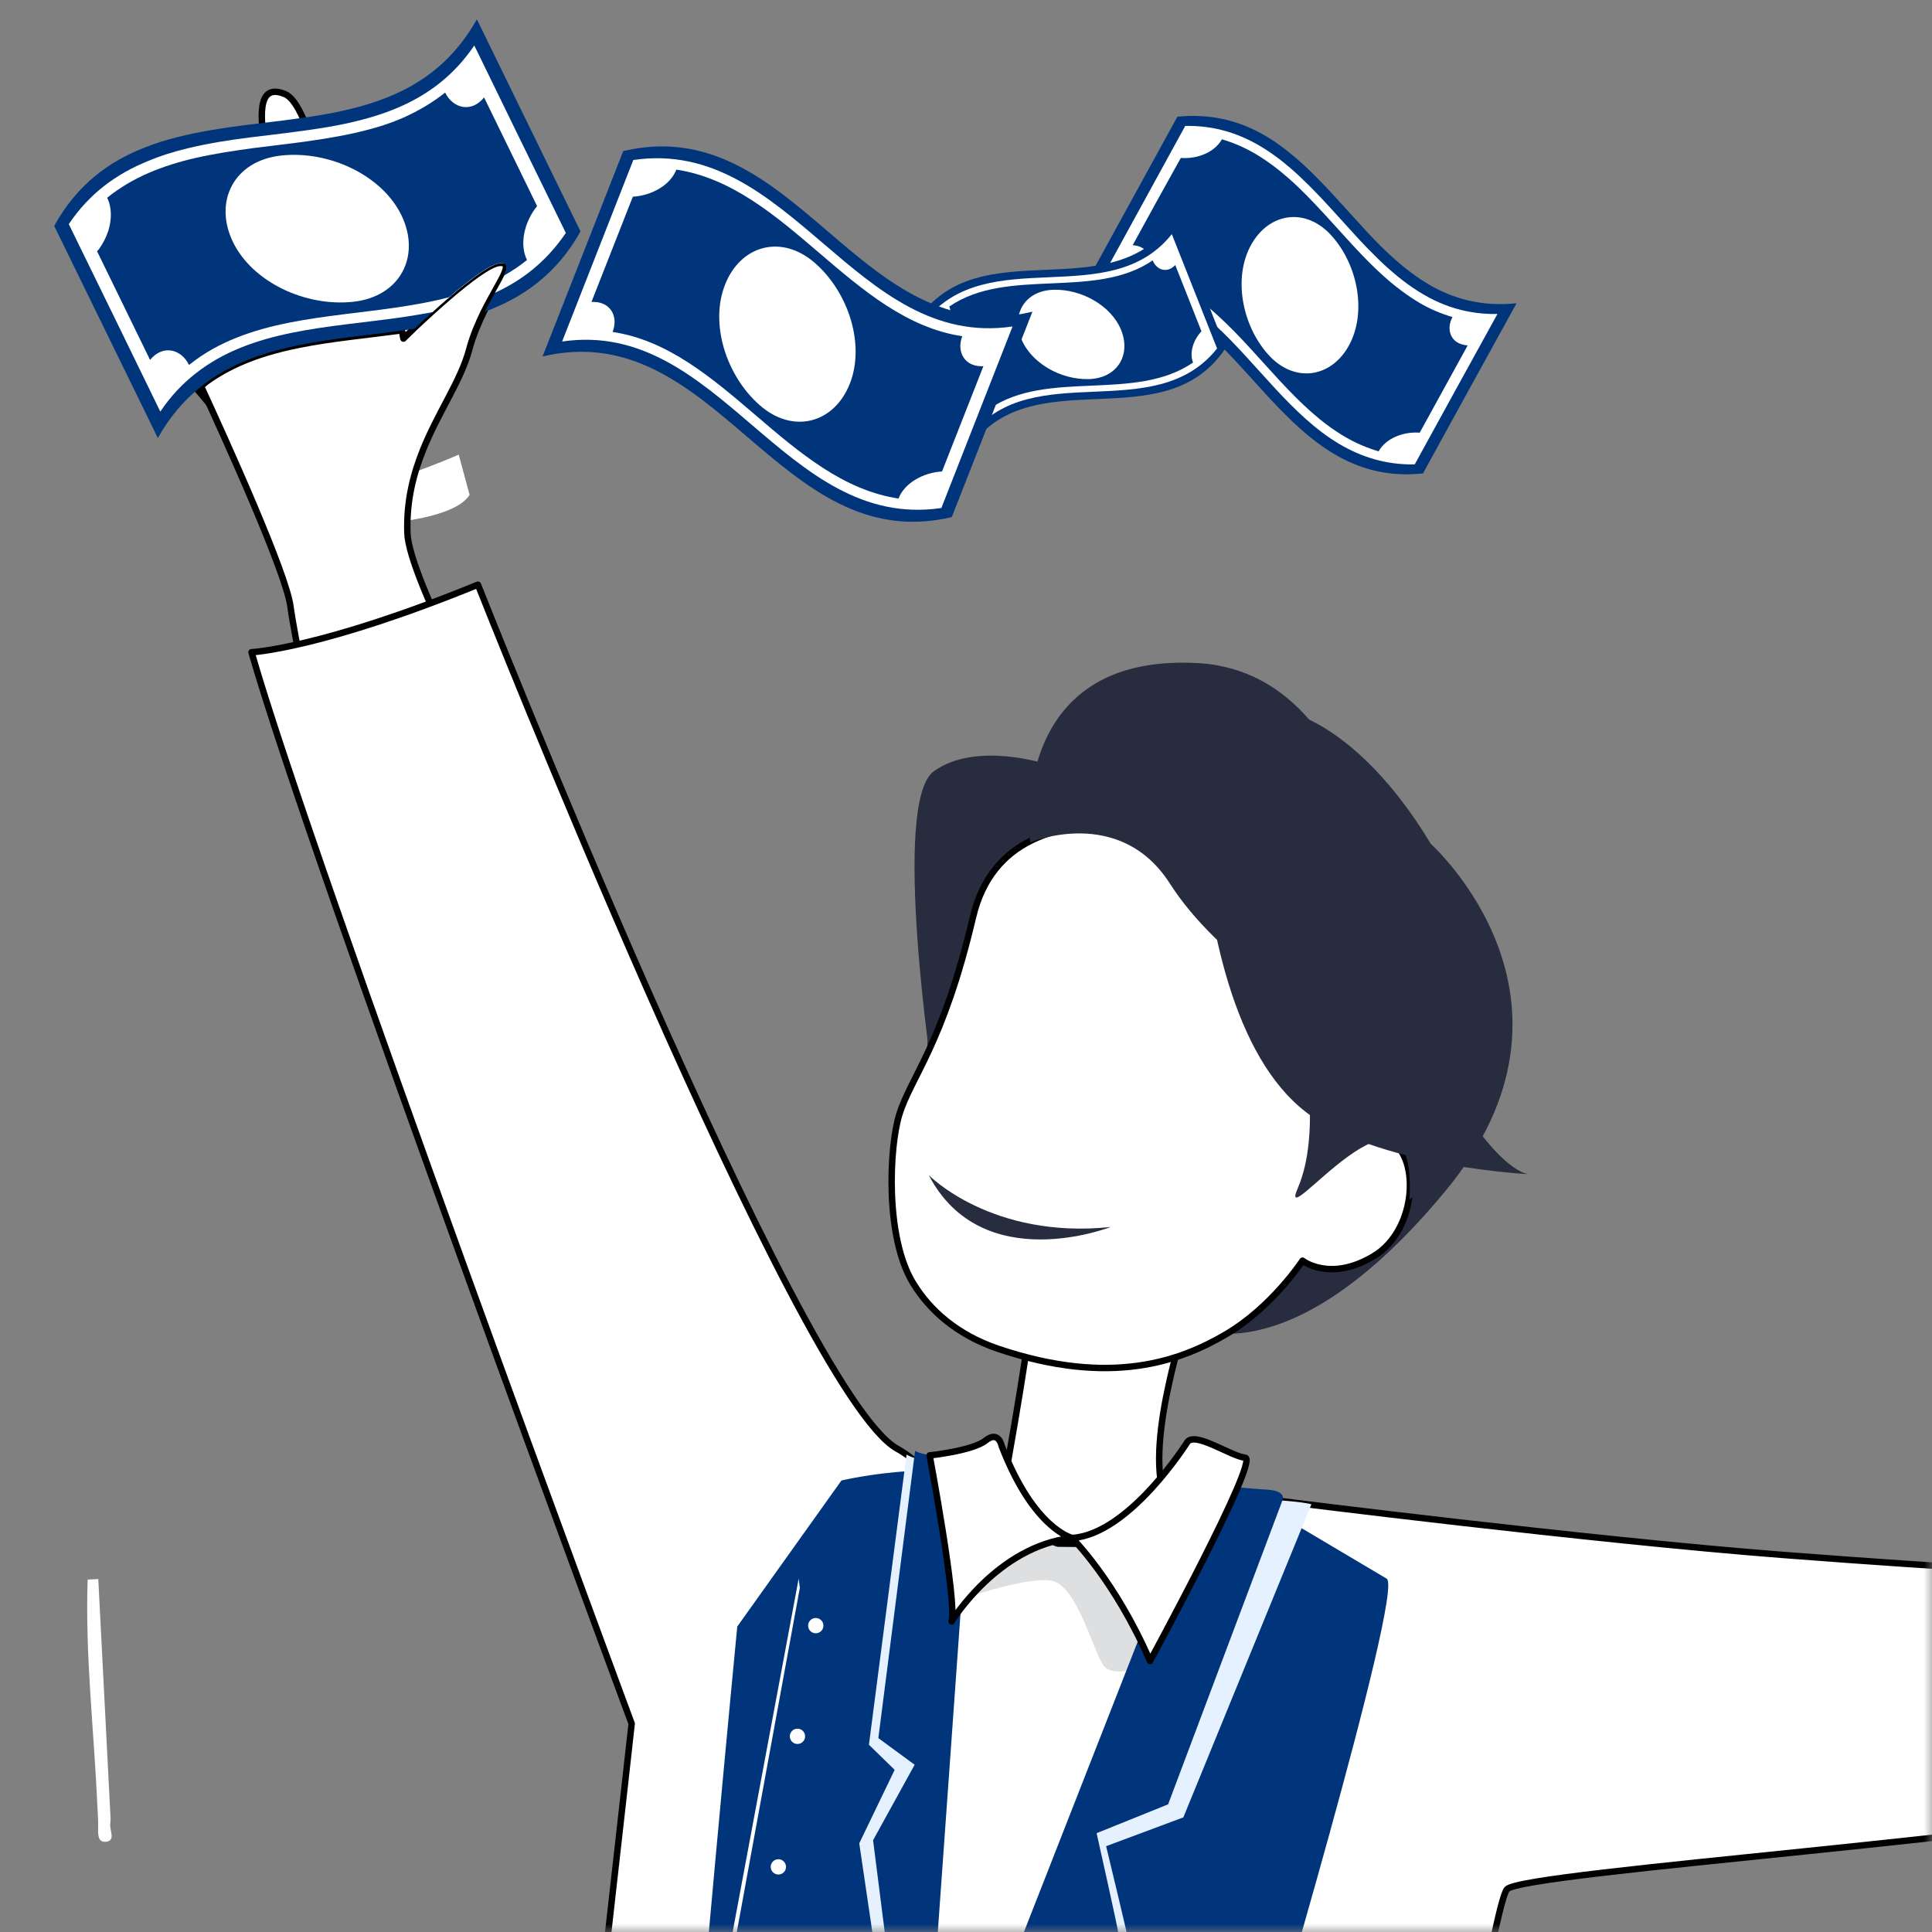<svg width="120" height="120" viewBox="0 0 120 120" fill="none" xmlns="http://www.w3.org/2000/svg">
<rect x="0" y="0" width="120" height="120" fill="#808080" stroke="none"/>
<mask id="mask0_8123_363151" style="mask-type:alpha" maskUnits="userSpaceOnUse" x="0" y="0" width="120" height="120">
<rect width="120" height="120" transform="matrix(-1 0 0 1 120 0)" fill="#C4C4C4"/>
</mask>
<g mask="url(#mask0_8123_363151)">
<path d="M6.87 112.993C6.862 113.097 6.854 113.202 6.845 113.315C6.813 113.701 7.192 114.321 6.596 114.394C6.04 114.466 6.088 113.862 6.097 113.427C6.105 113.001 6.064 112.582 6.048 112.155C5.839 107.476 5.283 102.797 5.444 98.11C5.662 98.102 5.887 98.086 6.105 98.078C6.362 103.047 6.612 108.024 6.87 112.993Z" fill="#FEFEFE"/>
<path d="M97.329 104.527C94.47 109.335 87.649 105.453 84.79 110.261C85.749 112.355 86.707 114.457 87.665 116.551C90.524 111.743 97.345 115.625 100.204 110.817C99.246 108.723 98.287 106.629 97.329 104.527Z" fill="#00357C"/>
<path d="M97.232 105.301C94.332 109.36 88.115 106.171 85.216 110.229C86.062 112.082 86.908 113.934 87.761 115.786C90.66 111.727 96.877 114.916 99.776 110.857C98.923 109.005 98.077 107.153 97.232 105.301Z" fill="white"/>
<path d="M96.356 106.645C93.569 108.779 89.156 107.337 86.37 109.463C86.595 109.946 86.41 110.591 86.032 111.033C86.523 112.105 87.014 113.184 87.505 114.255C87.884 113.812 88.423 113.949 88.641 114.432C91.427 112.298 95.84 113.739 98.627 111.613C98.401 111.13 98.586 110.486 98.965 110.043C98.474 108.972 97.982 107.893 97.491 106.822C97.105 107.265 96.573 107.128 96.356 106.645Z" fill="#00357C"/>
<path d="M94.974 110.215C94.426 109.023 92.904 108.258 91.503 108.37C90.102 108.483 89.465 109.667 90.021 110.875C90.569 112.067 92.091 112.832 93.492 112.719C94.893 112.606 95.529 111.423 94.974 110.215Z" fill="white"/>
<path d="M92.998 109.399C92.773 109.262 92.507 109.181 92.193 109.157C92.129 109.02 92.064 108.875 92 108.738C91.823 108.754 91.637 108.77 91.46 108.787C91.525 108.924 91.581 109.052 91.645 109.189C91.46 109.221 91.291 109.262 91.138 109.334C90.985 109.399 90.864 109.479 90.784 109.56C90.977 109.761 91.178 109.97 91.372 110.172C91.468 110.083 91.581 110.011 91.718 109.954C91.855 109.898 92 109.858 92.145 109.842C92.273 109.833 92.362 109.833 92.427 109.85C92.491 109.866 92.531 109.898 92.555 109.946C92.579 110.003 92.563 110.043 92.507 110.083C92.451 110.115 92.346 110.156 92.201 110.204C92.016 110.268 91.863 110.333 91.742 110.389C91.629 110.454 91.541 110.55 91.492 110.671C91.444 110.792 91.46 110.953 91.549 111.146C91.653 111.372 91.814 111.549 92.048 111.686C92.282 111.823 92.563 111.903 92.886 111.919C92.95 112.056 93.014 112.193 93.071 112.33C93.248 112.314 93.433 112.298 93.61 112.282C93.546 112.145 93.49 112.016 93.425 111.879C93.723 111.823 93.949 111.718 94.102 111.581C93.916 111.38 93.723 111.17 93.538 110.969C93.337 111.13 93.111 111.219 92.877 111.243C92.644 111.267 92.499 111.219 92.451 111.114C92.427 111.058 92.443 111.017 92.499 110.985C92.555 110.953 92.66 110.913 92.805 110.864C92.99 110.808 93.143 110.744 93.264 110.679C93.385 110.615 93.465 110.518 93.522 110.397C93.57 110.276 93.554 110.115 93.465 109.922C93.385 109.713 93.224 109.536 92.998 109.399Z" fill="#D8E5C1"/>
<path d="M87.989 114.377C87.949 114.369 87.908 114.377 87.86 114.409C87.844 114.377 87.836 114.353 87.82 114.32C87.796 114.353 87.763 114.377 87.739 114.409C87.755 114.441 87.763 114.465 87.779 114.497C87.755 114.53 87.731 114.57 87.707 114.61C87.683 114.65 87.667 114.691 87.659 114.723C87.691 114.755 87.731 114.779 87.763 114.811C87.771 114.771 87.787 114.739 87.812 114.699C87.828 114.667 87.852 114.634 87.876 114.61C87.892 114.586 87.908 114.578 87.916 114.578C87.924 114.578 87.933 114.578 87.941 114.586C87.949 114.594 87.949 114.61 87.941 114.626C87.933 114.642 87.916 114.667 87.9 114.699C87.876 114.739 87.852 114.779 87.836 114.811C87.82 114.844 87.812 114.884 87.804 114.924C87.804 114.964 87.804 115.005 87.828 115.045C87.852 115.093 87.876 115.117 87.916 115.126C87.957 115.134 87.997 115.117 88.053 115.069C88.069 115.101 88.078 115.126 88.094 115.158C88.118 115.126 88.15 115.101 88.174 115.069C88.158 115.037 88.15 115.013 88.134 114.981C88.174 114.924 88.214 114.868 88.231 114.811C88.198 114.779 88.158 114.747 88.126 114.715C88.102 114.787 88.069 114.836 88.029 114.876C87.997 114.916 87.973 114.924 87.957 114.9C87.949 114.892 87.957 114.876 87.957 114.86C87.965 114.844 87.981 114.82 87.997 114.787C88.021 114.747 88.045 114.707 88.061 114.675C88.078 114.642 88.085 114.61 88.094 114.57C88.102 114.53 88.094 114.489 88.069 114.449C88.053 114.417 88.021 114.393 87.989 114.377Z" fill="#D8E5C1"/>
<path d="M85.938 109.924C85.898 109.915 85.858 109.924 85.809 109.956C85.793 109.924 85.785 109.899 85.769 109.867C85.745 109.899 85.713 109.924 85.689 109.956C85.705 109.988 85.713 110.012 85.729 110.044C85.705 110.077 85.68 110.117 85.656 110.157C85.632 110.197 85.616 110.238 85.608 110.27C85.64 110.302 85.68 110.326 85.713 110.358C85.721 110.318 85.737 110.286 85.761 110.246C85.777 110.213 85.801 110.181 85.825 110.157C85.841 110.133 85.858 110.125 85.866 110.125C85.874 110.125 85.882 110.125 85.89 110.133C85.898 110.141 85.898 110.157 85.89 110.173C85.882 110.189 85.866 110.213 85.85 110.246C85.825 110.286 85.801 110.326 85.785 110.358C85.769 110.391 85.761 110.431 85.753 110.471C85.753 110.511 85.753 110.552 85.777 110.592C85.801 110.64 85.825 110.664 85.866 110.672C85.906 110.68 85.946 110.664 86.003 110.616C86.019 110.648 86.027 110.672 86.043 110.705C86.067 110.672 86.099 110.648 86.123 110.616C86.107 110.584 86.099 110.56 86.083 110.527C86.123 110.471 86.164 110.415 86.18 110.358C86.147 110.326 86.107 110.294 86.075 110.262C86.051 110.334 86.019 110.383 85.978 110.423C85.946 110.463 85.922 110.471 85.906 110.447C85.898 110.439 85.906 110.423 85.906 110.407C85.914 110.391 85.93 110.366 85.946 110.334C85.97 110.294 85.995 110.254 86.011 110.221C86.027 110.189 86.035 110.157 86.043 110.117C86.051 110.077 86.043 110.036 86.019 109.996C86.011 109.956 85.978 109.932 85.938 109.924Z" fill="#D8E5C1"/>
<path d="M99.183 110.431C99.143 110.423 99.103 110.439 99.054 110.479C99.038 110.447 99.03 110.423 99.014 110.391C98.99 110.423 98.958 110.447 98.934 110.479C98.95 110.511 98.958 110.536 98.974 110.568C98.95 110.6 98.918 110.632 98.901 110.673C98.877 110.713 98.861 110.745 98.853 110.777C98.893 110.809 98.925 110.842 98.958 110.874C98.974 110.842 98.99 110.801 99.006 110.769C99.022 110.737 99.046 110.705 99.07 110.681C99.087 110.656 99.103 110.648 99.111 110.64C99.119 110.64 99.127 110.64 99.135 110.648C99.143 110.656 99.143 110.672 99.135 110.689C99.127 110.705 99.111 110.729 99.095 110.761C99.07 110.801 99.046 110.842 99.03 110.874C99.014 110.906 99.006 110.938 98.998 110.979C98.99 111.019 98.998 111.059 99.022 111.099C99.046 111.148 99.079 111.172 99.119 111.188C99.159 111.196 99.207 111.18 99.256 111.14C99.272 111.172 99.28 111.196 99.296 111.228C99.32 111.196 99.352 111.172 99.376 111.14C99.36 111.107 99.352 111.083 99.336 111.051C99.376 110.995 99.409 110.93 99.425 110.874C99.393 110.842 99.352 110.809 99.32 110.785C99.296 110.858 99.264 110.914 99.231 110.954C99.199 110.995 99.175 111.003 99.159 110.979C99.151 110.97 99.159 110.954 99.159 110.938C99.167 110.922 99.183 110.898 99.199 110.866C99.224 110.826 99.248 110.785 99.264 110.753C99.28 110.721 99.288 110.681 99.296 110.64C99.304 110.6 99.296 110.56 99.272 110.519C99.256 110.463 99.224 110.439 99.183 110.431Z" fill="#D8E5C1"/>
<path d="M97.144 105.978C97.104 105.97 97.064 105.986 97.015 106.026C96.999 105.994 96.991 105.97 96.975 105.938C96.951 105.97 96.919 105.994 96.894 106.026C96.91 106.058 96.919 106.082 96.935 106.115C96.91 106.147 96.878 106.179 96.862 106.219C96.838 106.26 96.822 106.292 96.814 106.324C96.854 106.356 96.886 106.389 96.919 106.421C96.935 106.389 96.951 106.348 96.967 106.316C96.983 106.284 97.007 106.252 97.031 106.227C97.047 106.203 97.064 106.195 97.072 106.187C97.08 106.187 97.088 106.187 97.096 106.195C97.104 106.203 97.104 106.219 97.096 106.235C97.088 106.252 97.072 106.276 97.055 106.308C97.031 106.348 97.007 106.389 96.991 106.421C96.975 106.453 96.967 106.485 96.959 106.525C96.951 106.566 96.959 106.606 96.983 106.646C97.007 106.695 97.039 106.719 97.08 106.735C97.12 106.743 97.168 106.727 97.217 106.686C97.233 106.719 97.241 106.743 97.257 106.775C97.281 106.743 97.313 106.719 97.337 106.686C97.321 106.654 97.313 106.63 97.297 106.598C97.337 106.542 97.37 106.477 97.386 106.421C97.353 106.389 97.313 106.356 97.281 106.332C97.257 106.405 97.225 106.461 97.192 106.501C97.16 106.542 97.136 106.55 97.12 106.525C97.112 106.517 97.12 106.501 97.12 106.485C97.128 106.469 97.144 106.445 97.16 106.413C97.184 106.372 97.209 106.332 97.225 106.3C97.241 106.268 97.249 106.227 97.257 106.187C97.265 106.147 97.257 106.107 97.233 106.066C97.217 106.01 97.184 105.978 97.144 105.978Z" fill="#D8E5C1"/>
<path d="M88.295 97.594C88.625 103.175 80.798 103.787 81.12 109.367C83.093 110.567 85.058 111.767 87.031 112.967C86.701 107.386 94.528 106.774 94.206 101.193C92.241 99.994 90.268 98.794 88.295 97.594Z" fill="#00357C"/>
<path d="M88.652 98.277C88.523 103.262 81.597 104.108 81.46 109.093C83.2 110.156 84.939 111.211 86.679 112.274C86.808 107.289 93.733 106.443 93.87 101.458C92.131 100.403 90.391 99.34 88.652 98.277Z" fill="white"/>
<path d="M88.675 99.89C87.564 103.216 83.094 104.496 81.983 107.822C82.442 108.096 82.651 108.732 82.587 109.312C83.593 109.924 84.608 110.544 85.615 111.156C85.679 110.576 86.203 110.391 86.654 110.665C87.765 107.339 92.234 106.058 93.346 102.732C92.887 102.459 92.677 101.822 92.742 101.243C91.735 100.631 90.72 100.01 89.714 99.398C89.649 99.978 89.126 100.163 88.675 99.89Z" fill="#00357C"/>
<path d="M89.522 103.616C88.403 102.94 86.712 103.157 85.616 104.035C84.521 104.913 84.658 106.25 85.793 106.942C86.913 107.619 88.604 107.401 89.699 106.524C90.794 105.646 90.666 104.309 89.522 103.616Z" fill="white"/>
<path d="M87.433 104.054C87.167 104.062 86.902 104.15 86.628 104.303C86.499 104.223 86.362 104.142 86.233 104.062C86.096 104.174 85.951 104.295 85.814 104.408C85.943 104.48 86.064 104.561 86.193 104.633C86.056 104.762 85.935 104.899 85.847 105.036C85.758 105.173 85.702 105.302 85.686 105.423C85.959 105.479 86.241 105.543 86.515 105.6C86.547 105.471 86.596 105.35 86.684 105.221C86.765 105.092 86.861 104.988 86.974 104.891C87.071 104.811 87.151 104.762 87.216 104.738C87.28 104.714 87.336 104.722 87.377 104.746C87.425 104.778 87.441 104.827 87.409 104.883C87.377 104.947 87.32 105.036 87.224 105.157C87.103 105.318 87.014 105.455 86.95 105.567C86.894 105.688 86.877 105.809 86.902 105.938C86.926 106.067 87.03 106.188 87.216 106.3C87.425 106.429 87.667 106.486 87.932 106.469C88.206 106.453 88.48 106.365 88.754 106.188C88.883 106.268 89.011 106.341 89.14 106.421C89.277 106.308 89.422 106.188 89.559 106.075C89.43 105.994 89.309 105.922 89.181 105.841C89.39 105.632 89.527 105.423 89.575 105.213C89.301 105.149 89.036 105.084 88.762 105.02C88.681 105.261 88.552 105.463 88.367 105.616C88.19 105.769 88.045 105.809 87.94 105.745C87.892 105.712 87.884 105.672 87.908 105.608C87.94 105.551 87.997 105.463 88.093 105.342C88.214 105.189 88.311 105.052 88.375 104.931C88.44 104.811 88.456 104.69 88.432 104.553C88.407 104.424 88.303 104.303 88.126 104.19C87.932 104.094 87.699 104.037 87.433 104.054Z" fill="#D8E5C1"/>
<path d="M86.071 110.985C86.031 111.001 86.006 111.034 85.982 111.09C85.958 111.074 85.926 111.058 85.902 111.042C85.894 111.082 85.886 111.122 85.886 111.163C85.91 111.179 85.942 111.195 85.966 111.211C85.958 111.251 85.966 111.299 85.966 111.34C85.974 111.388 85.982 111.428 85.99 111.46C86.039 111.469 86.079 111.469 86.127 111.477C86.119 111.436 86.111 111.396 86.103 111.356C86.095 111.316 86.103 111.283 86.103 111.251C86.111 111.227 86.111 111.203 86.119 111.195C86.127 111.187 86.135 111.187 86.143 111.187C86.151 111.195 86.159 111.203 86.167 111.227C86.167 111.243 86.175 111.275 86.175 111.316C86.175 111.364 86.183 111.412 86.183 111.444C86.192 111.485 86.2 111.517 86.224 111.557C86.24 111.597 86.272 111.622 86.312 111.646C86.361 111.67 86.401 111.678 86.433 111.662C86.465 111.646 86.498 111.605 86.514 111.541C86.538 111.557 86.57 111.573 86.594 111.589C86.602 111.549 86.602 111.509 86.61 111.469C86.586 111.452 86.554 111.436 86.53 111.42C86.538 111.348 86.53 111.283 86.514 111.227C86.465 111.219 86.417 111.211 86.369 111.203C86.385 111.275 86.385 111.34 86.377 111.388C86.369 111.436 86.353 111.46 86.329 111.444C86.32 111.436 86.312 111.428 86.304 111.404C86.304 111.388 86.296 111.356 86.296 111.316C86.296 111.267 86.296 111.227 86.288 111.187C86.28 111.154 86.272 111.114 86.256 111.082C86.24 111.05 86.208 111.018 86.175 110.993C86.151 110.977 86.111 110.969 86.071 110.985Z" fill="#D8E5C1"/>
<path d="M81.881 108.435C81.841 108.451 81.817 108.483 81.793 108.539C81.769 108.523 81.736 108.507 81.712 108.491C81.704 108.531 81.696 108.571 81.696 108.612C81.72 108.628 81.752 108.644 81.777 108.66C81.769 108.7 81.777 108.749 81.777 108.789C81.785 108.837 81.793 108.877 81.801 108.91C81.849 108.918 81.889 108.918 81.938 108.926C81.93 108.886 81.922 108.845 81.913 108.805C81.906 108.765 81.913 108.724 81.913 108.7C81.922 108.676 81.922 108.652 81.93 108.644C81.938 108.636 81.946 108.636 81.954 108.636C81.962 108.644 81.97 108.652 81.978 108.676C81.978 108.692 81.986 108.724 81.986 108.765C81.986 108.813 81.994 108.861 81.994 108.894C82.002 108.934 82.01 108.966 82.034 109.006C82.05 109.047 82.083 109.071 82.123 109.095C82.171 109.119 82.212 109.127 82.244 109.111C82.276 109.095 82.308 109.055 82.324 108.99C82.348 109.006 82.381 109.022 82.405 109.039C82.413 108.998 82.413 108.958 82.421 108.918C82.397 108.902 82.365 108.886 82.34 108.869C82.348 108.797 82.34 108.733 82.324 108.676C82.276 108.668 82.228 108.66 82.179 108.652C82.195 108.724 82.195 108.789 82.187 108.837C82.179 108.886 82.163 108.91 82.139 108.894C82.131 108.886 82.123 108.877 82.115 108.853C82.115 108.837 82.107 108.805 82.107 108.765C82.107 108.716 82.107 108.676 82.099 108.636C82.091 108.604 82.083 108.563 82.067 108.531C82.05 108.499 82.018 108.467 81.986 108.443C81.962 108.427 81.922 108.418 81.881 108.435Z" fill="#D8E5C1"/>
<path d="M93.139 101.434C93.107 101.45 93.075 101.482 93.059 101.547C93.035 101.531 93.002 101.515 92.978 101.499C92.97 101.539 92.97 101.579 92.962 101.619C92.986 101.635 93.019 101.652 93.043 101.668C93.035 101.708 93.035 101.756 93.043 101.797C93.043 101.837 93.051 101.877 93.059 101.909C93.107 101.917 93.156 101.917 93.204 101.925C93.196 101.885 93.188 101.853 93.188 101.813C93.188 101.772 93.188 101.74 93.188 101.708C93.196 101.684 93.196 101.66 93.204 101.652C93.212 101.644 93.22 101.644 93.228 101.644C93.236 101.652 93.244 101.66 93.252 101.684C93.252 101.7 93.26 101.732 93.26 101.772C93.26 101.821 93.268 101.869 93.268 101.901C93.276 101.933 93.284 101.974 93.3 102.006C93.317 102.038 93.349 102.07 93.389 102.095C93.437 102.119 93.478 102.127 93.518 102.111C93.558 102.095 93.582 102.054 93.606 101.998C93.631 102.014 93.663 102.03 93.687 102.046C93.695 102.006 93.695 101.966 93.703 101.925C93.679 101.909 93.647 101.893 93.623 101.877C93.623 101.805 93.615 101.74 93.598 101.676C93.55 101.668 93.51 101.668 93.462 101.66C93.478 101.732 93.486 101.797 93.478 101.853C93.47 101.901 93.454 101.925 93.429 101.909C93.421 101.901 93.413 101.893 93.405 101.869C93.405 101.853 93.397 101.821 93.397 101.78C93.397 101.732 93.389 101.684 93.389 101.652C93.381 101.611 93.373 101.579 93.349 101.539C93.333 101.499 93.3 101.474 93.26 101.45C93.22 101.426 93.18 101.418 93.139 101.434Z" fill="#D8E5C1"/>
<path d="M88.947 98.889C88.915 98.906 88.883 98.938 88.866 99.002C88.842 98.986 88.81 98.97 88.786 98.954C88.778 98.994 88.778 99.034 88.77 99.075C88.794 99.091 88.826 99.107 88.85 99.123C88.842 99.163 88.842 99.212 88.85 99.252C88.85 99.292 88.858 99.332 88.866 99.365C88.915 99.373 88.963 99.373 89.011 99.381C89.003 99.34 88.995 99.308 88.995 99.268C88.995 99.228 88.995 99.195 88.995 99.163C89.003 99.139 89.003 99.115 89.011 99.107C89.019 99.099 89.028 99.099 89.036 99.099C89.044 99.107 89.052 99.115 89.06 99.139C89.06 99.155 89.068 99.187 89.068 99.228C89.068 99.276 89.076 99.324 89.076 99.357C89.084 99.389 89.092 99.429 89.108 99.461C89.124 99.493 89.156 99.526 89.197 99.55C89.245 99.574 89.285 99.582 89.326 99.566C89.366 99.55 89.39 99.51 89.414 99.453C89.438 99.469 89.471 99.485 89.495 99.501C89.503 99.461 89.503 99.421 89.511 99.381C89.487 99.365 89.454 99.349 89.43 99.332C89.43 99.26 89.422 99.195 89.406 99.131C89.358 99.123 89.317 99.123 89.269 99.115C89.285 99.187 89.293 99.252 89.285 99.308C89.277 99.356 89.261 99.381 89.237 99.365C89.229 99.356 89.221 99.349 89.213 99.324C89.213 99.308 89.205 99.276 89.205 99.236C89.205 99.187 89.197 99.139 89.197 99.107C89.189 99.067 89.18 99.034 89.156 98.994C89.14 98.954 89.108 98.93 89.068 98.906C89.028 98.873 88.987 98.873 88.947 98.889Z" fill="#D8E5C1"/>
<path d="M29.168 30.735L28.491 28.238C28.491 28.238 22.726 30.783 20.938 30.276L21.687 32.651C21.687 32.651 28.032 32.579 29.168 30.735Z" fill="white"/>
<path d="M63.68 84.344C62.928 89.359 61.479 96.944 61.479 96.944C61.479 96.944 73.574 96.397 72.344 93.022C71.674 91.177 72.098 88.225 72.618 85.888C73.041 83.947 73.547 82.43 73.519 82.266C73.519 82.266 64.049 77.934 64.103 80.408C64.131 81.064 63.953 82.526 63.68 84.344Z" fill="white" stroke="black" stroke-width="0.4" stroke-linecap="round" stroke-linejoin="round"/>
<path d="M88.844 52.391C88.844 52.391 99.681 62.039 89.759 73.997C79.851 85.955 73.715 82.334 73.715 82.334L88.844 52.391Z" fill="#282C3F"/>
<path d="M80.583 44.41C80.583 44.41 85.544 45.722 90.068 54.578C94.578 63.434 91.366 72.563 86.815 74.955C82.264 77.36 80.583 44.41 80.583 44.41Z" fill="#282C3F"/>
<path d="M65.088 47.486C65.088 47.486 60.633 45.996 57.995 47.91C55.344 49.837 57.941 67.029 57.941 67.029C57.941 67.029 67.739 50.452 65.088 47.486Z" fill="#282C3F"/>
<path d="M65.285 50.627C65.285 50.627 61.677 49.67 59.75 52.349C57.823 55.041 57.728 61.342 57.728 61.342L57.468 68.721C57.468 68.721 68.456 55.11 65.285 50.627Z" fill="#282C3F"/>
<path d="M56.713 79.697C57.738 81.378 59.432 82.908 62.015 83.783C68.999 86.133 73.304 84.548 76.16 82.867C79.016 81.186 80.902 78.303 80.902 78.303C80.902 78.303 82.611 79.656 85.33 78.016C88.063 76.376 88.255 71.62 86.15 70.718C84.729 70.103 85.371 63.666 84.565 59.088C84.182 56.901 83.472 55.138 82.05 54.633C81.777 54.537 81.476 54.428 81.148 54.318C76.31 52.61 72.142 51.708 72.142 51.708C72.142 51.708 71.746 51.599 71.09 51.489C69.532 51.23 66.511 50.97 64.038 52.214C62.412 53.02 61.018 54.468 60.43 56.983C58.558 64.923 56.576 66.878 55.852 69.242C55.237 71.237 54.963 76.84 56.713 79.697Z" fill="white" stroke="black" stroke-width="0.4" stroke-linecap="round" stroke-linejoin="round"/>
<path d="M63.985 52.324C63.985 52.324 68.112 45.723 76.244 52.98C76.244 52.98 77.98 45.969 74.959 43.537C71.939 41.09 64.491 43.031 63.985 52.324Z" fill="#282C3F"/>
<path d="M63.984 52.323C63.984 52.323 69.532 49.986 72.662 54.878C75.791 59.771 81.996 63.106 81.996 63.106C81.996 63.106 72.648 38.123 63.984 52.323Z" fill="#282C3F"/>
<path d="M80.969 65.047C80.969 65.047 82.062 70.431 80.614 73.78C79.165 77.128 88.103 64.965 87.542 74.504C87.542 74.504 89.647 73.001 90.535 70.855C91.424 68.71 80.969 65.047 80.969 65.047Z" fill="#282C3F"/>
<path d="M63.982 52.323C63.982 52.323 62.451 40.556 74.355 41.184C86.258 41.813 86.627 61.602 89.921 67.301C93.215 73 94.978 72.932 94.978 72.932C94.978 72.932 86.204 72.508 81.557 69.392C76.91 66.262 75.106 58.281 74.546 51.024C73.986 43.754 66.483 40.351 63.982 52.323Z" fill="#282C3F"/>
<path d="M68.988 76.21C68.988 76.21 60.993 79.353 57.686 72.984C57.686 72.998 61.608 76.989 68.988 76.21Z" fill="#282C3F"/>
<path d="M7.343 18.159C8.168 20.051 12.024 23.724 13.128 25.26C13.142 25.273 13.156 25.287 13.156 25.315C13.24 25.438 13.31 25.548 13.366 25.644C13.393 25.712 13.435 25.808 13.491 25.918C13.589 26.123 13.715 26.384 13.854 26.699C17.348 23.985 22.112 23.848 26.639 23.217C26.598 23.012 26.556 22.738 26.514 22.409C26.486 22.216 26.458 21.997 26.43 21.764C26.374 21.271 26.318 20.722 26.262 20.105C26.15 18.748 26.108 17.117 26.22 15.472C26.248 15.006 26.29 14.54 26.36 14.087C26.556 12.607 26.681 11.181 26.695 9.961C26.695 9.701 26.695 9.454 26.695 9.207C26.681 8.878 26.667 8.563 26.639 8.289C26.486 6.616 25.997 5.712 25.033 6.246C23.929 6.863 23.831 7.946 23.775 9.331C23.761 9.605 23.761 9.906 23.747 10.208C23.733 10.441 23.719 10.674 23.705 10.907C23.663 11.387 23.593 11.88 23.482 12.387C23.426 12.621 23.37 12.854 23.314 13.1C23.174 13.745 23.035 14.375 22.895 14.937C22.476 16.651 22.084 17.83 21.595 16.98C21.483 16.802 21.358 16.432 21.232 15.938C21.19 15.787 21.148 15.623 21.106 15.458C20.994 15.02 20.869 14.526 20.743 13.991C20.617 13.47 20.491 12.895 20.338 12.319C20.268 12.045 20.198 11.771 20.128 11.496C20.072 11.277 20.016 11.072 19.96 10.852C19.891 10.592 19.821 10.318 19.751 10.057C19.164 7.987 18.479 6.178 17.711 5.849C15.895 5.081 16.146 7.411 16.551 9.66C16.593 9.879 16.649 10.139 16.719 10.427C16.775 10.674 16.845 10.934 16.928 11.222C16.984 11.428 17.04 11.634 17.11 11.853C17.194 12.141 17.278 12.456 17.376 12.758C17.543 13.347 17.725 13.964 17.893 14.553C17.99 14.91 18.088 15.253 18.186 15.582C18.577 17.021 18.829 18.145 18.577 18.214C18.312 18.296 17.012 16.637 15.545 14.841C14.874 14.019 14.176 13.169 13.519 12.442C13.338 12.237 13.17 12.045 13.002 11.867C12.751 11.606 12.527 11.373 12.318 11.181C11.8 10.701 11.395 10.427 11.144 10.468C10.599 10.551 10.347 11.058 10.333 11.798C10.333 12.072 10.347 12.374 10.403 12.689C10.445 12.909 10.487 13.142 10.557 13.375C10.753 14.101 11.06 14.883 11.465 15.636C12.723 17.994 15.727 21.846 14.553 21.723C13.449 21.6 10.096 16.994 7.986 16.994C7.846 16.994 7.707 17.007 7.581 17.062C7.525 17.076 7.469 17.103 7.413 17.144C7.287 17.227 7.232 17.336 7.204 17.487C7.176 17.665 7.218 17.898 7.343 18.159Z" fill="white" stroke="black" stroke-width="0.4" stroke-linecap="round" stroke-linejoin="round"/>
<path d="M12.485 23.983C13.961 27.181 17.829 35.695 18.047 37.718C18.102 38.196 18.471 40.246 19.059 43.239C19.113 43.54 19.182 43.854 19.25 44.182L23.746 44.155L26.63 44.141L29.951 44.127C29.555 43.362 29.172 42.624 28.817 41.913C26.753 37.814 25.345 34.493 25.304 33.099C25.236 31.117 25.673 29.45 26.275 27.946C27.231 25.569 28.625 23.655 29.145 21.701C29.377 20.84 29.719 20.047 30.06 19.35C30.279 18.913 30.498 18.517 30.689 18.175C30.921 17.751 31.126 17.396 31.263 17.109C31.509 16.576 31.523 16.303 31.031 16.33C30.416 16.371 29.104 17.382 27.86 18.448C27.491 18.763 27.136 19.077 26.808 19.378C26.384 19.76 26.001 20.116 25.701 20.403C25.304 20.785 25.058 21.031 25.058 21.031C25.058 21.031 25.017 20.854 24.963 20.512C20.671 21.113 16.175 21.264 12.8 23.724C12.718 23.805 12.608 23.887 12.485 23.983Z" fill="white" stroke="black" stroke-width="0.4" stroke-linecap="round" stroke-linejoin="round"/>
<path d="M79.618 93.241C79.618 93.241 98.669 95.647 110.696 96.576C122.722 97.505 128.08 97.683 128.08 97.683L152.31 54.032C152.31 54.032 161.931 54.77 163.216 60.879C163.216 60.879 143.605 109.518 136.033 111.746C128.462 113.973 94.528 116.242 93.599 117.349C92.67 118.456 88.119 146.144 88.871 153.537C89.609 160.931 92.205 180.351 92.205 180.351C92.205 180.351 73.523 184.656 51.329 178.178L49.839 173.695L48.514 177.481C48.514 177.481 31.349 175.363 26.73 169.076C26.73 169.076 34.492 147.073 35.421 140.035C36.351 133.011 39.234 107.058 39.234 107.058C39.234 107.058 19.325 53.454 15.622 40.512C15.622 40.512 19.913 40.307 29.685 36.316C29.685 36.316 49.539 86.531 55.716 89.975C61.866 93.419 59.406 104.639 79.618 93.241Z" fill="white" stroke="black" stroke-width="0.4" stroke-linecap="round" stroke-linejoin="round"/>
<path d="M42.311 140.444C43.246 127.45 45.793 101.027 45.793 101.027L52.263 91.956C52.263 91.956 54.139 91.51 56.435 91.376C58.731 91.242 59.141 91.045 59.141 91.045L66 96.001L73.5 93.751L76.652 92.435C76.652 92.435 85.003 97.378 86.13 98.054C87.257 98.731 78.174 129.244 78.174 129.244L78.939 142.363L42.311 140.444Z" fill="#00357C"/>
<path d="M62.307 99.106C62.307 99.106 62.453 99.042 62.746 98.88C63.074 98.719 63.442 98.49 63.951 98.267C64.463 98.01 65.084 97.687 65.78 97.296C66.476 96.906 67.245 96.484 68.023 95.885L67.848 95.84C68.328 96.861 68.546 98.117 68.444 99.392L68.429 99.675L68.651 99.509C70.909 97.814 72.913 96.212 74.328 95.006C75.035 94.403 75.594 93.899 75.968 93.563C76.343 93.192 76.531 92.988 76.531 92.988C76.531 92.988 76.309 93.154 75.9 93.489C75.454 93.856 74.897 94.325 74.191 94.892C72.743 96.061 70.707 97.59 68.483 99.323L68.69 99.44C68.832 98.096 68.544 96.801 68.064 95.78L68.001 95.635L67.889 95.736C67.148 96.301 66.377 96.759 65.681 97.149C64.985 97.539 64.399 97.864 63.886 98.157C63.373 98.45 63.005 98.68 62.712 98.842C62.457 98.971 62.309 99.07 62.307 99.106Z" fill="#263238"/>
<path d="M59.293 91.55C59.293 91.55 59.177 91.721 58.981 92.067C58.785 92.412 58.547 92.897 58.263 93.558C57.981 94.183 57.657 94.948 57.362 95.822C57.28 96.031 57.196 96.276 57.15 96.487C57.108 96.591 57.101 96.733 57.092 96.91C57.086 97.016 57.224 97.095 57.297 97.063C57.333 97.065 57.405 97.033 57.407 96.998L57.444 96.964L57.558 96.828C57.898 96.455 58.239 96.046 58.579 95.672C59.034 95.127 59.488 94.618 59.904 94.142L59.691 94.131C60.395 95.625 61.005 96.866 61.493 97.745C61.719 98.184 61.948 98.551 62.079 98.772C62.21 98.992 62.309 99.139 62.346 99.106C62.346 99.106 62.282 98.96 62.154 98.704C62.027 98.413 61.831 98.083 61.64 97.646C61.19 96.734 60.581 95.457 59.911 94L59.814 93.817L59.7 93.953C59.284 94.429 58.831 94.939 58.377 95.448C58.036 95.857 57.696 96.231 57.392 96.606L57.278 96.742L57.241 96.776L57.275 96.813L57.346 96.817C57.349 96.746 57.357 96.604 57.398 96.499C57.444 96.289 57.528 96.044 57.61 95.835C57.905 94.962 58.228 94.232 58.476 93.569C58.72 92.977 58.925 92.455 59.088 92.072C59.211 91.759 59.291 91.585 59.293 91.55Z" fill="#263238"/>
<path d="M57.059 136.699C57.059 136.699 59.328 131.396 62.116 125.328C64.207 120.791 66.585 115.83 68.525 112.345C73.076 104.2 72.762 99.622 72.762 99.622C72.926 98.966 73.664 95.303 71.901 95.631C70.138 95.959 65.696 95.877 65.696 95.877C65.696 95.877 58.713 93.048 58.098 94.237C57.742 94.92 57.456 108.928 57.278 120.668C57.141 129.291 57.059 136.699 57.059 136.699Z" fill="white" stroke="black" stroke-width="0.4" stroke-linecap="round" stroke-linejoin="round"/>
<path opacity="0.13" d="M71.035 103.489C71.035 103.489 69.191 104.227 68.576 103.489C67.96 102.751 66.936 98.583 65.391 98.201C63.847 97.818 59.16 99.526 59.16 99.526C59.16 99.526 57.971 94.743 59.16 94.415C60.348 94.087 65.692 95.891 65.692 95.891C65.692 95.891 72.812 96.861 73.031 97.913C73.249 98.966 71.035 103.489 71.035 103.489Z" fill="#000F11"/>
<path d="M75.482 93.309L56.759 137.507L60.298 91.533C60.298 91.533 56.786 90.685 56.308 90.344L53.971 108.37L55.57 109.928L53.37 114.492L56.759 137.493C56.759 137.493 70.166 121.093 70.166 120.902C70.166 120.711 68.703 114.67 68.703 114.67L73.5 112.88L81.454 93.432C81.454 93.432 80.962 93.296 79.636 93.2C77.778 93.118 75.673 92.872 75.482 93.309Z" fill="#E5F1FF"/>
<path d="M74.372 92.501L57.057 136.698L60.337 90.724C60.337 90.724 57.275 90.451 56.838 90.109L54.556 107.958L56.811 109.611L54.228 114.299L57.07 136.684C57.07 136.684 69.466 120.285 69.466 120.093C69.466 119.902 68.113 113.862 68.113 113.862L72.554 112.071L79.647 93.212C79.647 93.212 79.975 92.624 78.759 92.528C77.01 92.433 74.563 92.064 74.372 92.501Z" fill="#00357C"/>
<path d="M73.738 89.583C73.738 89.583 70.153 95.29 66.599 95.526C66.599 95.526 64.212 95.002 62.217 89.814C62.217 89.814 62.03 88.82 61.226 89.469C60.422 90.118 57.741 90.397 57.741 90.397C57.741 90.397 59.454 99.553 59.106 100.712C59.106 100.712 61.936 96.048 66.583 95.528C66.583 95.528 69.263 98.165 71.43 103.166C71.43 103.166 78.236 90.647 77.34 90.54C76.445 90.45 74.207 88.875 73.738 89.583Z" fill="white" stroke="black" stroke-width="0.4" stroke-linecap="round" stroke-linejoin="round"/>
<path d="M3.366 14.032C5.511 18.419 7.657 22.806 9.803 27.206C10.527 25.922 11.374 24.924 12.345 24.131C12.399 24.09 12.454 24.036 12.508 23.995C12.618 23.913 12.741 23.817 12.85 23.735C16.226 21.275 20.736 21.125 25.013 20.523C25.259 20.496 25.505 20.455 25.751 20.414C26.052 20.127 26.434 19.772 26.858 19.389C27.186 19.088 27.541 18.774 27.91 18.46C29.154 17.394 30.466 16.396 31.081 16.342C31.559 16.301 31.559 16.588 31.313 17.121C31.177 17.407 30.972 17.763 30.739 18.186C30.548 18.542 30.329 18.938 30.111 19.362C32.475 18.487 34.566 17.039 36.056 14.374C33.91 9.987 31.764 5.6 29.619 1.199C28.416 3.345 26.831 4.711 25.027 5.613C24.139 6.051 23.196 6.392 22.225 6.652C20.954 6.994 19.629 7.212 18.276 7.39C17.292 7.527 16.294 7.636 15.31 7.759C13.834 7.95 12.385 8.169 10.992 8.524C10.322 8.688 9.68 8.893 9.051 9.139C6.769 10.014 4.787 11.463 3.366 14.032Z" fill="#00357C"/>
<path d="M4.272 13.921C6.172 17.803 8.071 21.684 9.957 25.565C10.6 24.608 11.338 23.829 12.144 23.201C15.615 20.454 20.385 20.358 24.895 19.716C25.551 19.62 26.207 19.511 26.863 19.388C27.191 19.087 27.546 18.773 27.915 18.459C29.159 17.393 30.471 16.395 31.086 16.34C31.564 16.299 31.564 16.586 31.318 17.119C31.181 17.406 30.976 17.762 30.744 18.185C32.439 17.406 33.942 16.245 35.145 14.468C33.245 10.587 31.345 6.705 29.459 2.824C28.257 4.601 26.753 5.749 25.072 6.528C24.157 6.951 23.186 7.266 22.189 7.512C20.986 7.812 19.742 8.004 18.485 8.168C17.501 8.304 16.504 8.414 15.52 8.537C14.208 8.701 12.923 8.906 11.679 9.206C10.805 9.411 9.944 9.685 9.137 10.026C7.238 10.805 5.57 11.994 4.272 13.921Z" fill="white"/>
<path d="M6.028 15.604C7.121 17.858 8.228 20.1 9.321 22.355C10.1 21.398 11.248 21.658 11.74 22.669C11.768 22.655 11.781 22.628 11.809 22.614C15.348 19.813 20.227 19.758 24.791 19.075C25.844 18.911 26.883 18.733 27.894 18.46C29.137 17.394 30.449 16.396 31.064 16.341C31.543 16.3 31.543 16.587 31.297 17.12C31.802 16.833 32.281 16.519 32.732 16.15C32.24 15.139 32.581 13.758 33.36 12.802C32.267 10.547 31.16 8.306 30.067 6.051C29.288 7.021 28.14 6.748 27.648 5.75C26.841 6.392 25.967 6.898 25.051 7.308C24.122 7.718 23.138 8.005 22.127 8.237C20.992 8.497 19.817 8.675 18.628 8.839C17.644 8.962 16.646 9.085 15.662 9.208C14.473 9.372 13.298 9.549 12.15 9.809C11.139 10.041 10.168 10.342 9.239 10.738C8.324 11.135 7.449 11.64 6.656 12.283C6.957 12.898 6.943 13.636 6.725 14.346C6.588 14.756 6.383 15.152 6.123 15.508C6.096 15.521 6.055 15.562 6.028 15.604Z" fill="#00357C"/>
<path d="M24.93 13.361C23.714 10.874 20.434 9.344 17.482 9.658C14.53 9.972 13.245 12.514 14.475 15.043C15.692 17.53 18.971 19.06 21.924 18.746C24.875 18.432 26.16 15.89 24.93 13.361Z" fill="white"/>
<path d="M49.679 98.626L45.596 120.917L45.427 120.426L49.606 98.055L49.679 98.626Z" fill="white"/>
<path d="M50.668 101.446C50.406 101.446 50.193 101.234 50.193 100.971C50.193 100.709 50.406 100.496 50.668 100.496C50.931 100.496 51.144 100.709 51.144 100.971C51.144 101.234 50.931 101.446 50.668 101.446Z" fill="white"/>
<path d="M49.532 108.321C49.269 108.321 49.057 108.109 49.057 107.846C49.057 107.584 49.269 107.371 49.532 107.371C49.794 107.371 50.007 107.584 50.007 107.846C50.007 108.109 49.794 108.321 49.532 108.321Z" fill="white"/>
<path d="M48.345 116.431C48.083 116.431 47.87 116.218 47.87 115.956C47.87 115.693 48.083 115.48 48.345 115.48C48.608 115.48 48.82 115.693 48.82 115.956C48.82 116.218 48.608 116.431 48.345 116.431Z" fill="white"/>
<path d="M67.317 17.838C68.823 17.68 70.127 17.883 71.308 18.31C71.296 18.254 71.274 18.198 71.263 18.141C71.206 17.916 71.15 17.714 71.094 17.523C70.869 16.691 70.723 16.163 71.026 16.14C71.083 16.14 71.15 16.14 71.229 16.174C71.308 16.197 71.386 16.241 71.476 16.309C71.791 16.534 72.196 16.983 72.623 17.512C72.803 17.748 72.994 17.995 73.185 18.242C73.275 18.366 73.365 18.49 73.443 18.602C73.601 18.827 73.758 19.052 73.916 19.277C74.185 19.67 74.433 20.052 74.624 20.345C74.815 20.513 75.006 20.671 75.186 20.851C77.749 23.234 79.885 26.404 82.796 28.157C84.37 29.102 86.158 29.641 88.383 29.405C90.317 25.887 92.251 22.357 94.195 18.838C91.969 19.063 90.171 18.535 88.597 17.579C87.731 17.051 86.933 16.399 86.169 15.679C85.629 15.174 85.101 14.623 84.595 14.061C84.01 13.431 83.448 12.79 82.864 12.161C82.043 11.273 81.2 10.396 80.301 9.654C79.683 9.137 79.042 8.676 78.345 8.294C76.861 7.484 75.175 7.046 73.129 7.248C71.184 10.789 69.25 14.319 67.317 17.838Z" fill="#00357C"/>
<path d="M68.491 17.175C69.435 17.153 70.29 17.287 71.088 17.523C70.863 16.692 70.717 16.163 71.02 16.141C71.077 16.141 71.144 16.141 71.223 16.174C71.301 16.197 71.38 16.242 71.47 16.309C71.785 16.534 72.189 16.984 72.617 17.512C72.796 17.748 72.988 17.996 73.179 18.243C73.269 18.367 73.359 18.49 73.437 18.603C74.157 19.052 74.82 19.592 75.461 20.177C78.08 22.582 80.238 25.842 83.217 27.596C84.566 28.383 86.073 28.878 87.871 28.844C89.58 25.73 91.289 22.616 93.009 19.502C92.402 19.513 91.828 19.468 91.289 19.367C91.109 19.333 90.929 19.3 90.76 19.255C89.794 19.019 88.917 18.614 88.096 18.097C87.208 17.535 86.388 16.849 85.612 16.096C85.14 15.635 84.679 15.163 84.229 14.668C83.656 14.05 83.094 13.409 82.52 12.791C81.756 11.959 80.969 11.15 80.137 10.43C79.496 9.879 78.822 9.385 78.091 8.969C76.787 8.238 75.337 7.788 73.617 7.822C71.908 10.947 70.2 14.061 68.491 17.175Z" fill="white"/>
<path d="M70.352 15.229C71.072 15.274 71.465 15.746 71.476 16.297C71.791 16.521 72.196 16.971 72.623 17.499C73.747 18.028 74.748 18.77 75.681 19.635C78.356 22.075 80.537 25.402 83.583 27.156C84.224 27.527 84.899 27.819 85.629 28.033C86.079 27.223 87.158 26.796 88.181 26.875C89.17 25.065 90.171 23.266 91.16 21.456C90.879 21.434 90.643 21.355 90.463 21.232C90.002 20.906 89.901 20.276 90.216 19.692C90.025 19.635 89.845 19.579 89.665 19.512C88.968 19.264 88.316 18.927 87.709 18.522C86.81 17.938 85.989 17.23 85.202 16.454C84.786 16.049 84.382 15.622 83.977 15.184C83.403 14.565 82.853 13.936 82.279 13.318C81.549 12.531 80.818 11.755 80.031 11.069C79.379 10.496 78.693 9.979 77.951 9.54C77.311 9.169 76.625 8.866 75.894 8.652C75.445 9.462 74.365 9.889 73.342 9.81C72.331 11.62 71.341 13.419 70.352 15.229Z" fill="#00357C"/>
<path d="M83.785 21.456C84.886 19.455 84.369 16.532 82.75 14.689C81.143 12.845 78.827 13.182 77.703 15.217C76.601 17.218 77.118 20.141 78.737 21.984C80.356 23.828 82.672 23.491 83.785 21.456Z" fill="white"/>
<path d="M72.952 13.594C69.079 19.4 60.816 14.117 56.943 19.924C57.998 22.597 59.06 25.279 60.115 27.952C63.989 22.146 72.251 27.429 76.125 21.623C75.07 18.949 74.007 16.267 72.952 13.594Z" fill="#00357C"/>
<path d="M72.784 14.543C68.903 19.407 61.365 15.034 57.483 19.906C58.417 22.274 59.352 24.642 60.294 27.009C64.175 22.145 71.713 26.518 75.595 21.646C74.653 19.278 73.718 16.911 72.784 14.543Z" fill="white"/>
<path d="M71.597 16.172C67.989 18.644 62.569 16.558 58.962 19.039C59.203 19.659 58.938 20.448 58.438 20.98C58.978 22.349 59.525 23.726 60.065 25.095C60.564 24.563 61.225 24.773 61.466 25.385C65.074 22.912 70.494 24.998 74.102 22.518C73.86 21.898 74.126 21.108 74.625 20.577C74.085 19.208 73.538 17.831 72.998 16.462C72.499 16.993 71.839 16.784 71.597 16.172Z" fill="#00357C"/>
<path d="M69.643 20.518C69.039 18.996 67.186 17.949 65.439 17.998C63.684 18.046 62.814 19.48 63.426 21.026C64.03 22.548 65.882 23.595 67.629 23.546C69.385 23.498 70.255 22.064 69.643 20.518Z" fill="white"/>
<path d="M64.125 19.362C53.35 21.907 49.484 6.84 38.709 9.384C37.042 13.636 35.375 17.889 33.7 22.141C44.475 19.596 48.341 34.663 59.116 32.118C60.783 27.866 62.458 23.614 64.125 19.362Z" fill="#00357C"/>
<path d="M62.892 20.278C53.123 21.72 49.113 8.497 39.336 9.938C37.862 13.699 36.389 17.452 34.915 21.212C44.684 19.771 48.694 32.994 58.47 31.553C59.944 27.8 61.418 24.039 62.892 20.278Z" fill="white"/>
<path d="M59.768 20.883C52.899 19.853 48.873 11.574 42.011 10.535C41.625 11.518 40.465 12.146 39.306 12.218C38.452 14.401 37.598 16.575 36.736 18.757C37.896 18.685 38.436 19.643 38.049 20.618C44.919 21.648 48.945 29.927 55.806 30.966C56.193 29.983 57.352 29.355 58.512 29.283C59.366 27.1 60.219 24.926 61.081 22.744C59.929 22.816 59.39 21.858 59.768 20.883Z" fill="#00357C"/>
<path d="M52.786 23.825C53.736 21.417 52.722 18.188 50.636 16.352C48.55 14.508 45.989 15.232 45.031 17.689C44.081 20.097 45.095 23.326 47.181 25.162C49.267 26.998 51.828 26.281 52.786 23.825Z" fill="white"/>
</g>
</svg>
